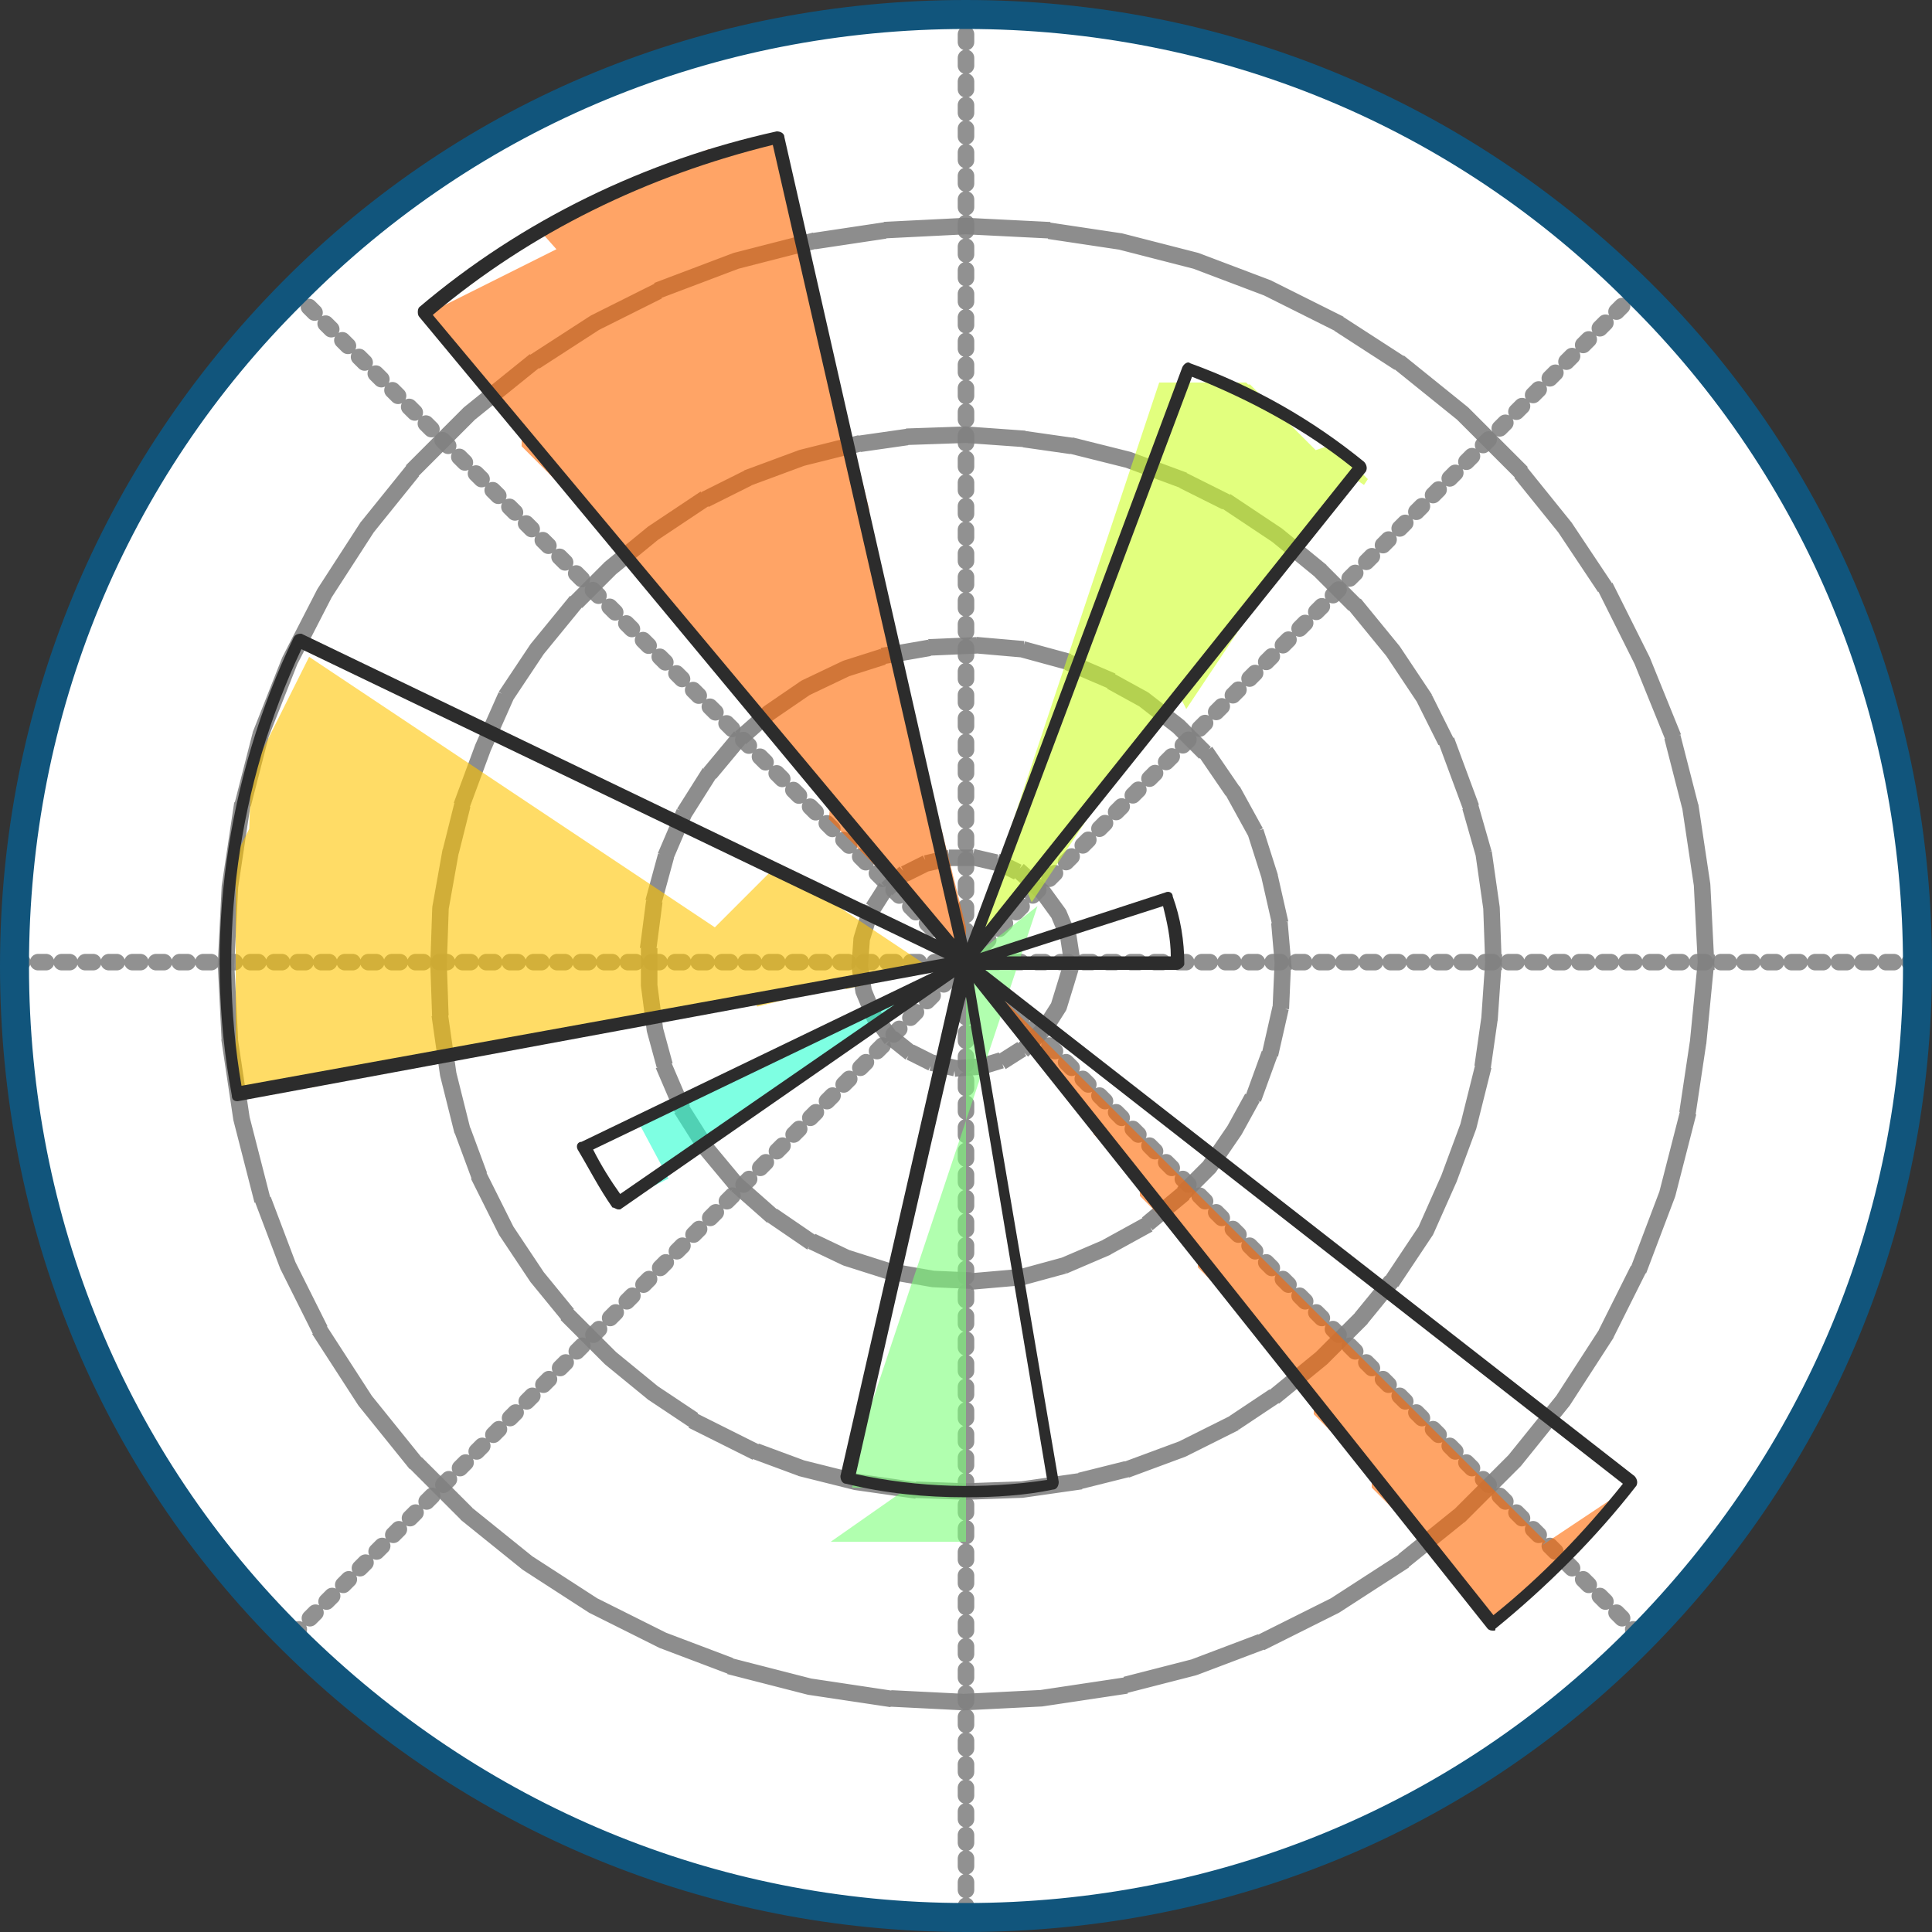 <?xml version="1.0" encoding="utf-8"?>
<!-- Generator: Adobe Illustrator 24.1.3, SVG Export Plug-In . SVG Version: 6.00 Build 0)  -->
<svg version="1.1" id="Layer_1" xmlns="http://www.w3.org/2000/svg" xmlns:xlink="http://www.w3.org/1999/xlink" x="0px" y="0px"
	 viewBox="0 0 100 100" style="enable-background:new 0 0 100 100;" xml:space="preserve">
<rect x="0" y="0" width="100" height="100" fill="#333333" stroke="none"/>
<style type="text/css">
	.st0{fill:#FFFFFF;}
	
		.st1{opacity:0.9;fill:none;stroke:#858585;stroke-width:0.856;stroke-linecap:round;stroke-linejoin:round;stroke-miterlimit:7.976;stroke-dasharray:0.407,0.814;enable-background:new    ;}
	
		.st2{opacity:0.9;fill:none;stroke:#818181;stroke-width:0.856;stroke-linecap:square;stroke-linejoin:round;stroke-miterlimit:199.409;stroke-dasharray:0.407,0.814;enable-background:new    ;}
	.st3{fill:#11557C;}
	.st4{opacity:0.6;fill:#004CFF;enable-background:new    ;}
	.st5{opacity:0.6;fill:#CEFF29;enable-background:new    ;}
	.st6{opacity:0.6;fill:#FF6800;enable-background:new    ;}
	.st7{opacity:0.6;fill:#FFC400;enable-background:new    ;}
	.st8{opacity:0.6;fill:#29FFCE;enable-background:new    ;}
	.st9{opacity:0.6;fill:#7DFF7A;enable-background:new    ;}
	.st10{fill:#2C2C2C;}
</style>
<g>
	<path class="st0" d="M50,99.3c-13.2,0-25.5-5.1-34.8-14.4S0.7,63.2,0.7,50s5.1-25.5,14.4-34.8S36.8,0.7,50,0.7s25.5,5.1,34.8,14.4
		S99.2,36.8,99.2,50s-5.1,25.5-14.4,34.8S63.1,99.3,50,99.3z"/>
	<path class="st1" d="M50,49.8h49.3 M50,49.8L84.8,15 M50,49.8V0.6 M50,49.8L15.1,15 M50,49.8H0.7 M50,49.8L15.1,84.7 M50,49.8v49.3
		 M50,49.8l34.8,34.8"/>
	<g>
		<path class="st2" d="M55.5,49.8l-0.2-1.3l-0.5-1.2L54,46.2l-1-0.9l-1.2-0.6l-1.3-0.3l-1.3,0l-1.3,0.3l-1.2,0.6l-1,0.9l-0.7,1.1
			l-0.4,1.3L44.5,50l0.2,1.3l0.5,1.2l0.8,1.1l1,0.8l1.2,0.6l1.3,0.3l1.3-0.1l1.3-0.4l1.1-0.7l0.9-0.9l0.7-1.1l0.4-1.3L55.5,49.8
			L55.5,49.8"/>
		<path class="st2" d="M66.4,49.8l-0.2-2.3l-0.5-2.2L65,43.1l-1.1-2l-1.3-1.9L61,37.6l-1.8-1.4l-2-1.1l-2.1-0.9l-2.2-0.6l-2.3-0.2
			l-2.3,0.1L46,33.9l-2.2,0.7l-2.1,1l-1.9,1.3l-1.7,1.5l-1.5,1.8l-1.2,1.9l-0.9,2.1l-0.6,2.2l-0.3,2.3V51l0.3,2.3l0.6,2.2l0.9,2.1
			l1.2,1.9l1.5,1.8l1.7,1.5l1.9,1.3l2.1,1l2.2,0.7l2.3,0.4l2.3,0.1l2.3-0.2l2.2-0.6l2.1-0.9l2-1.1L61,62l1.6-1.6l1.3-1.9l1.1-2
			l0.8-2.2l0.5-2.2L66.4,49.8L66.4,49.8"/>
		<path class="st2" d="M77.3,49.8L77.2,47l-0.4-2.8L76,41.4l-1-2.7l-1.3-2.6l-1.6-2.4l-1.8-2.2l-2-2l-2.2-1.8l-2.4-1.6l-2.6-1.3
			l-2.7-1l-2.8-0.7l-2.8-0.4L50,22.5l-2.9,0.1l-2.8,0.4l-2.8,0.7l-2.7,1l-2.6,1.3l-2.4,1.6l-2.2,1.8l-2,2l-1.8,2.2l-1.6,2.4L25,38.7
			l-1,2.7l-0.7,2.8L22.8,47l-0.1,2.9l0.1,2.9l0.4,2.8l0.7,2.8l1,2.7l1.3,2.6l1.6,2.4l1.8,2.2l2,2l2.2,1.8l2.4,1.6l2.6,1.3l2.7,1
			l2.8,0.7l2.8,0.4l2.9,0.1l2.9-0.1l2.8-0.4l2.8-0.7l2.7-1l2.6-1.3l2.4-1.6l2.2-1.8l2-2l1.8-2.2l1.6-2.4L75,61l1-2.7l0.7-2.8
			l0.4-2.8L77.3,49.8L77.3,49.8"/>
		<path class="st2" d="M88.3,49.8l-0.2-4l-0.6-4l-1-3.9L85,34.2l-1.8-3.6L81,27.3l-2.5-3.1l-2.8-2.8l-3.1-2.5l-3.4-2.2l-3.6-1.8
			l-3.7-1.4l-3.9-1l-4-0.6l-4-0.2l-4,0.2l-4,0.6l-3.9,1l-3.7,1.4l-3.6,1.8l-3.4,2.2l-3.1,2.5l-2.8,2.8L19,27.3l-2.2,3.4L15,34.2
			L13.5,38l-1,3.9l-0.6,4l-0.2,4l0.2,4l0.6,4l1,3.9l1.4,3.7l1.8,3.6l2.2,3.4l2.5,3.1l2.8,2.8l3.1,2.5l3.4,2.2l3.6,1.8l3.7,1.4l3.9,1
			l4,0.6l4,0.2l4-0.2l4-0.6l3.9-1l3.7-1.4l3.6-1.8l3.4-2.2l3.1-2.5l2.8-2.8l2.5-3.1l2.2-3.4l1.8-3.6l1.4-3.7l1-3.9l0.6-4L88.3,49.8
			L88.3,49.8"/>
	</g>
	<path class="st3" d="M50,100c-13.4,0-25.9-5.2-35.4-14.6S0,63.4,0,50s5.2-25.9,14.6-35.4S36.6,0,50,0s25.9,5.2,35.4,14.6
		S100,36.6,100,50s-5.2,25.9-14.6,35.4S63.4,100,50,100z M50,1.5c-13,0-25.2,5-34.3,14.2C6.5,24.8,1.5,37,1.5,50s5,25.2,14.2,34.3
		S37,98.5,50,98.5s25.2-5,34.3-14.2S98.5,63,98.5,50s-5-25.2-14.2-34.3C75.2,6.5,63,1.5,50,1.5z"/>
	<path class="st4" d="M50,49.8l0.1,0l0.1,0l0.1,0l0.1,0l0.1,0l0.1,0l0.1,0l0.1,0l0.1,0l0.1,0l0.1,0l0.1,0l0.1,0l0.1,0l0.1,0l0.1,0
		l0.1,0l0.1,0l0.1,0l0.1,0l0.1,0l0.1,0l0.1,0l0.1,0l0.1,0l0.1,0l0.1,0l0.1,0l0.1,0l0.1,0l0.1,0l0.1,0l0.1,0l0.1,0l0.1,0l0.1,0l0.1,0
		l0.1,0l0.1,0l0.1,0l0.1,0l0.1,0l0.1,0l0.1,0l0.1,0l0.1,0l0.1,0l0.1,0l0.1,0l0.1,0l0.1,0l0.1,0l0.1,0l0.1,0l0.1,0l0.1,0l0.1,0l0.1,0
		l0.1,0l0.1,0l0.1,0l0.1,0l0.1,0l0.1,0l0.1,0l0.1,0l0.1,0l0.1,0l0.1,0l0.1,0l0.1,0l0.1,0l0.1,0l0.1,0l0.1,0l0.1,0l0.1,0l0.1,0l0.1,0
		l0.1,0l0.1,0l0.1,0l0.1,0l0.1,0l0.1,0l0.1,0l0.1,0l0.1,0l0.1,0l0.1,0l0.1,0l0.1,0l0.1,0l0.1,0l0.1,0l0.1,0l0.1,0l0.1,0l0.1,0l0.1,0
		l0,0l0,0l0,0l0,0l0,0l0,0l0,0l0,0l0,0l0,0l0,0l0,0l0,0l0,0l0,0l0,0l0,0l0,0l0,0l0,0l0,0l0,0l0,0l0,0l0,0l0,0l0,0l0,0l0,0l0,0l0,0
		l0,0l0,0l0,0l0,0l0,0l0,0l0,0l0,0l0,0l0,0l0,0l0,0l0,0l0,0l0,0l0,0l0,0l0,0l0,0l0,0l0,0l0,0l0,0l0,0l0,0l0,0l0,0l0,0l0,0l0,0l0,0
		l0,0l0,0l0,0l0,0l0,0l0,0l0,0l0,0l0,0l0,0l0,0l0,0l0,0l0,0l0,0l0,0l0,0l0,0l0,0l0,0l0,0l0,0l0,0l0,0l0,0l0,0l0,0l0,0l0,0l0,0l0,0
		l0,0l0,0l0,0v0.1H50.1C50.1,49.8,50,49.8,50,49.8z"/>
	<path class="st5" d="M50,49.8l0.1-0.3l0.1-0.3l0.1-0.3l0.1-0.3l0.1-0.3l0.1-0.3l0.1-0.3l0.1-0.3l0.1-0.3l0.1-0.3l0.1-0.3l0.1-0.3
		l0.1-0.3l0.1-0.3l0.1-0.3l0.1-0.3l0.1-0.3l0.1-0.3l0.1-0.3l0.1-0.3l0.1-0.3l0.1-0.3l0.1-0.3l0.1-0.3l0.1-0.3l0.1-0.3l0.1-0.3
		l0.1-0.3l0.1-0.3l0.1-0.3l0.1-0.3l0.1-0.3l0.1-0.3l0.1-0.3l0.1-0.3l0.1-0.3l0.1-0.3l0.1-0.3l0.1-0.3l0.1-0.3l0.1-0.3l0.1-0.3
		l0.1-0.3l0.1-0.3l0.1-0.3l0.1-0.3l0.1-0.3l0.1-0.3l0.1-0.3l0.1-0.3l0.1-0.3l0.1-0.3l0.1-0.3l0.1-0.3l0.1-0.3l0.1-0.3l0.1-0.3
		l0.1-0.3l0.1-0.3l0.1-0.3l0.1-0.3l0.1-0.3l0.1-0.3l0.1-0.3l0.1-0.3l0.1-0.3l0.1-0.3l0.1-0.3l0.1-0.3l0.1-0.3l0.1-0.3l0.1-0.3
		l0.1-0.3l0.1-0.3l0.1-0.3l0.1-0.3l0.1-0.3l0.1-0.3l0.1-0.3l0.1-0.3l0.1-0.3l0.1-0.3l0.1-0.3l0.1-0.3l0.1-0.3l0.1-0.3l0.1-0.3
		l0.1-0.3l0.1-0.3l0.1-0.3l0.1-0.3l0.1-0.3l0.1-0.3l0.1-0.3l0.1-0.3l0.1-0.3l0.1-0.3l0.1-0.3l0.1-0.3l0.1-0.3l0.1,0l0.1,0l0.1,0
		l0.1,0l0.1,0l0.1,0l0.1,0l0.1,0l0.1,0l0.1,0l0.1,0l0.1,0l0.1,0l0.1,0l0.1,0l0.1,0l0.1,0l0.1,0l0.1,0l0.1,0l0.1,0l0.1,0l0.1,0l0.1,0
		l0.1,0l0.1,0l0.1,0l0.1,0l0.1,0l0.1,0l0.1,0l0.1,0l0.1,0l0.1,0l0.1,0l0.1,0l0.1,0l0.1,0l0.1,0l0.1,0l0.1,0l0.1,0l0.1,0l0.1,0l0.1,0
		l0.1,0.1l0.1,0l0.1,0.1l0.1,0.1l0.1,0.1l0.1,0.1l0.1,0.1l0.1,0.1l0.1,0.1l0.1,0.1l0.1,0.1l0.1,0.1l0.1,0.1l0.1,0.1l0.1,0.1l0.1,0.1
		l0.1,0.1l0.1,0.1l0.1,0.1l0.1,0.1l0.1,0.1l0.1,0.1l0.1,0.1l0.1,0.1l0.1,0.1l0.1,0.1l0.1,0.1l0.1,0.1l0.1,0.1l0.1,0.1l0.1,0.1
		l0.1,0.1l0.1,0.1l0.1,0.1l0.1,0.1l0.1,0.1L69,23l0.1,0.1l0.1,0.1l0.1,0.1l0.1,0.1l0.1,0.1l0.1,0.1l0.1,0.1l0.1,0.1l0.1,0.1l0.1,0.1
		l0.1,0.1l0.1,0.1l0.1,0.1l0.1,0.1l0.1,0.1l0.1,0.1l0.1,0.1l0.1,0.1l-0.2,0.3L70,24.7l-0.2,0.3l-0.2,0.3l-0.2,0.3l-0.2,0.3L69,25.9
		l-0.2,0.3l-0.2,0.3l-0.2,0.3L68.2,27L68,27.2l-0.2,0.3l-0.2,0.3L67.4,28l-0.2,0.3L67,28.5l-0.2,0.3L66.6,29l-0.2,0.3l-0.2,0.3
		L66,29.8l-0.2,0.3l-0.2,0.3l-0.2,0.3l-0.2,0.3l-0.2,0.3l-0.2,0.3l-0.2,0.3l-0.2,0.3l-0.2,0.3l-0.2,0.3l-0.2,0.3l-0.2,0.3l-0.2,0.3
		l-0.2,0.3l-0.2,0.3l-0.2,0.3l-0.2,0.3l-0.2,0.3l-0.2,0.3l-0.2,0.3l-0.2,0.3l-0.2,0.3l-0.2,0.3L61,35.9l-0.2,0.3l-0.2,0.3l-0.2,0.3
		L60.2,37L60,37.2l-0.2,0.3l-0.2,0.3L59.4,38l-0.2,0.3L59,38.5l-0.2,0.3L58.6,39l-0.2,0.3l-0.2,0.3L58,39.8l-0.2,0.3l-0.2,0.3
		l-0.2,0.3l-0.2,0.3l-0.2,0.3l-0.2,0.3l-0.2,0.3l-0.2,0.3l-0.2,0.3l-0.2,0.3l-0.2,0.3l-0.2,0.3l-0.2,0.3l-0.2,0.3l-0.2,0.3l-0.2,0.3
		l-0.2,0.3l-0.2,0.3l-0.2,0.3l-0.2,0.3l-0.2,0.3l-0.2,0.3l-0.2,0.3L53.1,46l-0.2,0.3l-0.2,0.3l-0.2,0.3L52.2,47L52,47.3l-0.2,0.3
		l-0.2,0.3L51.4,48l-0.2,0.3L51,48.5l-0.2,0.3l-0.2,0.3l-0.2,0.3l-0.2,0.3L50,49.8L50,49.8z"/>
	<path class="st6" d="M50,49.8l-0.3-0.3l-0.3-0.3l-0.3-0.3l-0.3-0.3l-0.3-0.3l-0.3-0.3L48,47.5l-0.3-0.3l-0.3-0.3l-0.3-0.3l-0.3-0.3
		l-0.3-0.3l-0.3-0.3l-0.3-0.3l-0.3-0.3l-0.3-0.3l-0.3-0.3l-0.3-0.3l-0.3-0.3l-0.3-0.3l-0.3-0.3l-0.3-0.3l-0.3-0.3l-0.3-0.3L43,41.4
		l-0.3-0.3l-0.3-0.3l-0.3-0.3l-0.3-0.3l-0.3-0.3l-0.3-0.3L41,39.1l-0.3-0.3l-0.3-0.3l-0.3-0.3l-0.3-0.3l-0.3-0.3L39.3,37L39,36.7
		l-0.3-0.3L38.5,36l-0.3-0.3l-0.3-0.3L37.6,35l-0.3-0.3l-0.3-0.3L36.8,34l-0.3-0.3l-0.3-0.3L35.9,33l-0.3-0.3l-0.3-0.3L35.1,32
		l-0.3-0.3l-0.3-0.3L34.3,31L34,30.7l-0.3-0.3L33.4,30l-0.3-0.3l-0.3-0.3L32.6,29l-0.3-0.3L32,28.3L31.7,28l-0.3-0.3l-0.3-0.3
		L30.9,27l-0.3-0.3l-0.3-0.3l-0.3-0.3l-0.3-0.3l-0.3-0.3l-0.3-0.3l-0.3-0.3l-0.3-0.3l-0.3-0.3l-0.3-0.3l-0.3-0.3l-0.3-0.3l-0.3-0.3
		L27,22.3l-0.3-0.3l-0.3-0.3l-0.3-0.3l-0.3-0.3l-0.3-0.3l-0.3-0.3L25,19.9l-0.3-0.3l-0.3-0.3l-0.3-0.3l-0.3-0.3l-0.3-0.3l-0.3-0.3
		L23,17.6l-0.3-0.3l-0.3-0.3l-0.3-0.3l-0.3-0.3l0.2-0.1l0.2-0.1l0.2-0.1l0.2-0.1l0.2-0.1l0.2-0.1l0.2-0.1l0.2-0.1l0.2-0.1l0.2-0.1
		l0.2-0.1l0.2-0.1l0.2-0.1l0.2-0.1l0.2-0.1l0.2-0.1l0.2-0.1l0.2-0.1l0.2-0.1l0.2-0.1l0.2-0.1l0.2-0.1l0.2-0.1l0.2-0.1l0.2-0.1
		l0.2-0.1l0.2-0.1l0.2-0.1l0.2-0.1l0.2-0.1l0.2-0.1l0.2-0.1l0.2-0.1l0.2-0.1l0.2-0.1L28,12l0.2-0.1l0.2-0.1l0.2-0.1l0.2-0.1l0.2-0.1
		l0.2-0.1l0.2-0.1l0.2-0.1l0.2-0.1l0.2-0.1l0.2-0.1l0.2-0.1l0.2-0.1l0.2-0.1l0.2-0.1l0.2-0.1l0.2-0.1l0.2-0.1l0.2-0.1l0.2-0.1
		l0.2-0.1L32,9.9l0.2-0.1l0.2-0.1l0.2-0.1l0.2-0.1L33,9.5l0.2-0.1l0.2-0.1l0.2-0.1l0.2-0.1l0.2-0.1L34.1,9l0.2-0.1l0.2-0.1l0.2-0.1
		l0.2-0.1l0.2-0.1l0.2-0.1l0.2-0.1l0.2-0.1l0.2-0.1l0.2-0.1l0.2-0.1l0.2-0.1l0.2-0.1L36.9,8L37,8l0.2-0.1l0.2-0.1l0.2-0.1l0.2-0.1
		L38,7.7l0.2-0.1l0.2-0.1l0.2-0.1l0.2-0.1L39,7.4l0.2-0.1l0.2-0.1l0.2,0l0.2,0l0.2,0l0.2,0l0.1,0.4L40.4,8l0.1,0.4l0.1,0.4l0.1,0.4
		l0.1,0.4l0.1,0.4l0.1,0.4l0.1,0.4l0.1,0.4l0.1,0.4l0.1,0.4l0.1,0.4l0.1,0.4l0.1,0.4l0.1,0.4l0.1,0.4l0.1,0.4l0.1,0.4l0.1,0.4
		l0.1,0.4l0.1,0.4l0.1,0.4l0.1,0.4l0.1,0.4l0.1,0.4l0.1,0.4l0.1,0.4l0.1,0.4l0.1,0.4l0.1,0.4l0.1,0.4l0.1,0.4l0.1,0.4l0.1,0.4
		l0.1,0.4l0.1,0.4l0.1,0.4l0.1,0.4l0.1,0.4l0.1,0.4l0.1,0.4l0.1,0.4l0.1,0.4l0.1,0.4l0.1,0.4l0.1,0.4l0.1,0.4L45,28l0.1,0.4l0.1,0.4
		l0.1,0.4l0.1,0.4l0.1,0.4l0.1,0.4l0.1,0.4l0.1,0.4l0.1,0.4l0.1,0.4l0.1,0.4l0.1,0.4l0.1,0.4l0.1,0.4l0.1,0.4l0.1,0.4l0.1,0.4
		l0.1,0.4l0.1,0.4l0.1,0.4l0.1,0.4l0.1,0.4l0.1,0.4l0.1,0.4l0.1,0.4l0.1,0.4l0.1,0.4l0.1,0.4l0.1,0.4l0.1,0.4l0.1,0.4l0.1,0.4
		l0.1,0.4l0.1,0.4l0.1,0.4l0.1,0.4l0.1,0.4l0.1,0.4l0.1,0.4l0.1,0.4l0.1,0.4l0.1,0.4l0.1,0.4l0.1,0.4l0.1,0.4l0.1,0.4l0.1,0.4
		l0.1,0.4l0.1,0.4l0.1,0.4L50,49.8L50,49.8z"/>
	<path class="st7" d="M50,49.8l-0.4,0.1L49.2,50L48.8,50l-0.4,0.1l-0.4,0.1l-0.4,0.1l-0.4,0.1L47,50.4l-0.4,0.1l-0.4,0.1l-0.4,0.1
		l-0.4,0.1l-0.4,0.1l-0.4,0.1l-0.4,0.1l-0.4,0.1L43.6,51l-0.4,0.1l-0.4,0.1l-0.4,0.1l-0.4,0.1l-0.4,0.1l-0.4,0.1l-0.4,0.1l-0.4,0.1
		l-0.4,0.1l-0.4,0.1l-0.4,0.1L39,51.8l-0.4,0.1l-0.4,0.1L37.9,52l-0.4,0.1l-0.4,0.1l-0.4,0.1l-0.4,0.1L36,52.4l-0.4,0.1l-0.4,0.1
		l-0.4,0.1l-0.4,0.1l-0.4,0.1l-0.4,0.1l-0.4,0.1L33,52.9L32.6,53L32.3,53l-0.4,0.1l-0.4,0.1l-0.4,0.1l-0.4,0.1l-0.4,0.1L30,53.5
		l-0.4,0.1l-0.4,0.1l-0.4,0.1l-0.4,0.1l-0.4,0.1l-0.4,0.1l-0.4,0.1L27,54l-0.4,0.1l-0.4,0.1l-0.4,0.1l-0.4,0.1l-0.4,0.1l-0.4,0.1
		l-0.4,0.1L24,54.5l-0.4,0.1l-0.4,0.1l-0.4,0.1l-0.4,0.1l-0.4,0.1L21.7,55L21.3,55l-0.4,0.1l-0.4,0.1l-0.4,0.1l-0.4,0.1l-0.4,0.1
		l-0.4,0.1l-0.4,0.1l-0.4,0.1l-0.4,0.1l-0.4,0.1l-0.4,0.1l-0.4,0.1l-0.4,0.1L16,56l-0.4,0.1l-0.4,0.1l-0.4,0.1l-0.4,0.1l-0.4,0.1
		l-0.4,0.1l-0.4,0.1L13,56.5l-0.4,0.1l-0.4,0.1l0-0.2l0-0.2l0-0.2l0-0.2l0-0.2l0-0.2l0-0.2l0-0.2l0-0.2l0-0.2l0-0.2l0-0.2l0-0.2
		l0-0.2l0-0.2l0-0.2l0-0.2l0-0.2l0-0.2l0-0.2l0-0.2l0-0.2l0-0.2l0-0.2l0-0.2l0-0.2l0-0.2l0-0.2v-0.2l0-0.2l0-0.2l0-0.2l0-0.2l0-0.2
		l0-0.2l0-0.2l0-0.2l0-0.2l0-0.2l0-0.2l0-0.2l0-0.2l0-0.2l0-0.2l0-0.2l0-0.2l0-0.2l0-0.2l0-0.2l0-0.2l0-0.2l0-0.2l0-0.2l0-0.2l0-0.2
		l0-0.2l0-0.2l0-0.2l0-0.2l0-0.2l0-0.2l0-0.2l0.1-0.2l0.1-0.2l0.1-0.2l0.1-0.2l0.1-0.2l0.1-0.2l0.1-0.2L13,40l0.1-0.2l0.1-0.2
		l0.1-0.2l0.1-0.2l0.1-0.2l0.1-0.2l0.1-0.2l0.1-0.2l0.1-0.2l0.1-0.2l0.1-0.2l0.1-0.2l0.1-0.2l0.1-0.2l0.1-0.2l0.1-0.2l0.1-0.2
		l0.1-0.2l0.1-0.2l0.1-0.2l0.1-0.2l0.1-0.2l0.1-0.2l0.1-0.2l0.1-0.2l0.1-0.2l0.1-0.2l0.1-0.2l0.1-0.2l0.1-0.2l0.3,0.2l0.3,0.2
		l0.3,0.2l0.3,0.2l0.3,0.2l0.3,0.2l0.3,0.2l0.3,0.2l0.3,0.2l0.3,0.2l0.3,0.2l0.3,0.2l0.3,0.2l0.3,0.2l0.3,0.2l0.3,0.2l0.3,0.2
		l0.3,0.2l0.3,0.2l0.3,0.2l0.3,0.2l0.3,0.2l0.3,0.2l0.3,0.2l0.3,0.2l0.3,0.2l0.3,0.2l0.3,0.2l0.3,0.2l0.3,0.2l0.3,0.2l0.3,0.2
		l0.3,0.2l0.3,0.2l0.3,0.2l0.3,0.2l0.3,0.2l0.3,0.2l0.3,0.2l0.3,0.2l0.3,0.2l0.3,0.2l0.3,0.2l0.3,0.2l0.3,0.2l0.3,0.2l0.3,0.2
		l0.3,0.2l0.3,0.2l0.3,0.2l0.3,0.2l0.3,0.2l0.3,0.2l0.3,0.2l0.3,0.2l0.3,0.2l0.3,0.2l0.3,0.2l0.3,0.2l0.3,0.2l0.3,0.2l0.3,0.2
		l0.3,0.2l0.3,0.2l0.3,0.2l0.3,0.2l0.3,0.2l0.3,0.2l0.3,0.2l0.3,0.2L40,45l0.3,0.2l0.3,0.2l0.3,0.2l0.3,0.2l0.3,0.2L42,46l0.3,0.2
		l0.3,0.2l0.3,0.2l0.3,0.2l0.3,0.2l0.3,0.2l0.3,0.2l0.3,0.2l0.3,0.2l0.3,0.2l0.3,0.2l0.3,0.2l0.3,0.2l0.3,0.2l0.3,0.2l0.3,0.2
		l0.3,0.2l0.3,0.2l0.3,0.2l0.3,0.2l0.3,0.2l0.3,0.2L50,49.8L50,49.8z"/>
	<path class="st8" d="M50,49.8L49.8,50l-0.2,0.1l-0.2,0.1l-0.2,0.1l-0.2,0.1l-0.2,0.1l-0.2,0.1l-0.2,0.1l-0.2,0.1l-0.2,0.1L48,51.2
		l-0.2,0.1l-0.2,0.1l-0.2,0.1l-0.2,0.1l-0.2,0.1l-0.2,0.1l-0.2,0.1l-0.2,0.1l-0.2,0.1l-0.2,0.1L46,52.6l-0.2,0.1l-0.2,0.1l-0.2,0.1
		l-0.2,0.1l-0.2,0.1l-0.2,0.1l-0.2,0.1l-0.2,0.1l-0.2,0.1l-0.2,0.1L44,53.9l-0.2,0.1l-0.2,0.1l-0.2,0.1l-0.2,0.1l-0.2,0.1L43,54.7
		l-0.2,0.1l-0.2,0.1l-0.2,0.1l-0.2,0.1l-0.2,0.1l-0.2,0.1l-0.2,0.1l-0.2,0.1l-0.2,0.1l-0.2,0.1L41,56.1l-0.2,0.1l-0.2,0.1l-0.2,0.1
		l-0.2,0.1l-0.2,0.1l-0.2,0.1l-0.2,0.1l-0.2,0.1l-0.2,0.1l-0.2,0.1L39,57.4l-0.2,0.1l-0.2,0.1l-0.2,0.1l-0.2,0.1l-0.2,0.1l-0.2,0.1
		l-0.2,0.1l-0.2,0.1l-0.2,0.1l-0.2,0.1L37,58.8l-0.2,0.1l-0.2,0.1l-0.2,0.1l-0.2,0.1l-0.2,0.1l-0.2,0.1l-0.2,0.1l-0.2,0.1l-0.2,0.1
		l-0.2,0.1L35,60.2l-0.2,0.1l-0.2,0.1l-0.2,0.1l-0.2,0.1l-0.2,0.1L34,60.9l-0.2,0.1l-0.2,0.1l-0.2,0.1l-0.2,0.1l-0.2,0.1l-0.2,0.1
		l-0.2,0.1l-0.2,0.1l-0.2,0.1l-0.2,0.1L32,62.3l0,0l0,0l0,0l0,0l0,0l0,0l0,0l0,0l0,0l0,0l0,0l0,0l0,0l0,0l0,0l0,0l0,0l0,0l0,0l0,0
		l0,0l0,0l0,0l0,0l0,0l0,0l0,0l0,0l0,0l0,0l0,0l0,0l0,0l0,0l0,0l0,0l0,0l0,0l0,0l0,0l0,0l0,0l0,0l0,0l0,0l0,0l0,0l0,0l0,0l0,0l0,0
		l0,0l0,0l0,0l0,0l0,0l0,0l0,0l0,0l0,0l0,0l0,0l0,0l0,0l0,0l0,0l0,0l0,0l0,0l0,0l0,0l0,0l0,0l0,0l0,0l0,0l0,0l0,0l0,0l0,0l0,0l0,0
		l0,0l0,0l0,0l0,0l0,0l0,0l0,0l0,0l0,0l0,0l0,0l0,0l0,0l0,0l0,0l0,0l0,0l0,0l0.2-0.1l0.2-0.1l0.2-0.1l0.2-0.1l0.2-0.1l0.2-0.1
		l0.2-0.1l0.2-0.1l0.2-0.1l0.2-0.1l0.2-0.1l0.2-0.1l0.2-0.1L33,58l0.2-0.1l0.2-0.1l0.2-0.1l0.2-0.1l0.2-0.1l0.2-0.1l0.2-0.1l0.2-0.1
		l0.2-0.1L35,57l0.2-0.1l0.2-0.1l0.2-0.1l0.2-0.1l0.2-0.1l0.2-0.1l0.2-0.1l0.2-0.1l0.2-0.1l0.2-0.1l0.2-0.1l0.2-0.1l0.2-0.1l0.2-0.1
		l0.2-0.1l0.2-0.1l0.2-0.1l0.2-0.1l0.2-0.1l0.2-0.1l0.2-0.1l0.2-0.1l0.2-0.1l0.2-0.1l0.2-0.1l0.2-0.1l0.2-0.1l0.2-0.1l0.2-0.1
		l0.2-0.1l0.2-0.1l0.2-0.1l0.2-0.1l0.2-0.1l0.2-0.1l0.2-0.1l0.2-0.1l0.2-0.1l0.2-0.1l0.2-0.1l0.2-0.1l0.2-0.1l0.2-0.1l0.2-0.1
		l0.2-0.1l0.2-0.1l0.2-0.1l0.2-0.1l0.2-0.1l0.2-0.1l0.2-0.1l0.2-0.1l0.2-0.1l0.2-0.1l0.2-0.1l0.2-0.1l0.2-0.1l0.2-0.1l0.2-0.1
		l0.2-0.1l0.2-0.1l0.2-0.1l0.2-0.1l0.2-0.1l0.2-0.1l0.2-0.1l0.2-0.1l0.2-0.1l0.2-0.1l0.2-0.1l0.2-0.1l0.2-0.1l0.2-0.1l0.2-0.1
		l0.2-0.1L50,49.8L50,49.8z"/>
	<path class="st9" d="M50,49.8l0,0.3l0,0.3l0,0.3l0,0.3l0,0.3l0,0.3l0,0.3l0,0.3l0,0.3l0,0.3l0,0.3l0,0.3l0,0.3l0,0.3l0,0.3l0,0.3
		l0,0.3l0,0.3l0,0.3l0,0.3l0,0.3l0,0.3l0,0.3l0,0.3l0,0.3l0,0.3l0,0.3l0,0.3l0,0.3l0,0.3l0,0.3l0,0.3l0,0.3l0,0.3l0,0.3l0,0.3l0,0.3
		l0,0.3l0,0.3l0,0.3l0,0.3l0,0.3l0,0.3l0,0.3l0,0.3l0,0.3l0,0.3l0,0.3l0,0.3l0,0.3l0,0.3l0,0.3l0,0.3l0,0.3l0,0.3l0,0.3l0,0.3l0,0.3
		l0,0.3l0,0.3l0,0.3l0,0.3l0,0.3l0,0.3l0,0.3l0,0.3l0,0.3l0,0.3l0,0.3l0,0.3l0,0.3l0,0.3l0,0.3l0,0.3l0,0.3l0,0.3l0,0.3l0,0.3l0,0.3
		l0,0.3l0,0.3l0,0.3l0,0.3l0,0.3l0,0.3l0,0.3l0,0.3l0,0.3l0,0.3l0,0.3l0,0.3l0,0.3l0,0.3l0,0.3l0,0.3l0,0.3l0,0.3l0,0.3l0,0.3l0,0.3
		l-0.1,0l-0.1,0l-0.1,0l-0.1,0l-0.1,0l-0.1,0l-0.1,0l-0.1,0l-0.1,0l-0.1,0l-0.1,0l-0.1,0l-0.1,0l-0.1,0l-0.1,0l-0.1,0l-0.1,0l-0.1,0
		l-0.1,0l-0.1,0l-0.1,0l-0.1,0l-0.1,0l-0.1,0l-0.1,0l-0.1,0l-0.1,0l-0.1,0l-0.1,0l-0.1,0l-0.1,0l-0.1,0l-0.1,0l-0.1,0l-0.1,0l-0.1,0
		l-0.1,0l-0.1,0l-0.1,0l-0.1,0l-0.1,0l-0.1,0h-0.2l-0.1,0l-0.1,0l-0.1,0l-0.1,0l-0.1,0l-0.1,0l-0.1,0l-0.1,0l-0.1,0l-0.1,0l-0.1,0
		l-0.1,0l-0.1,0l-0.1,0l-0.1,0l-0.1,0l-0.1,0l-0.1,0l-0.1,0l-0.1,0l-0.1,0l-0.1,0l-0.1,0l-0.1,0l-0.1,0l-0.1,0L47,77l-0.1,0l-0.1,0
		l-0.1,0l-0.1,0l-0.1,0l-0.1,0l-0.1,0l-0.1,0l-0.1,0l-0.1,0l-0.1,0l-0.1,0l-0.1,0l-0.1,0l-0.1,0l-0.1,0l-0.1,0l-0.1,0l-0.1,0l-0.1,0
		l-0.1,0l-0.1,0l-0.1,0l-0.1,0l-0.1,0l-0.1,0l-0.1,0l-0.1,0l-0.1,0l0.1-0.3L44,76l0.1-0.3l0.1-0.3l0.1-0.3l0.1-0.3l0.1-0.3l0.1-0.3
		l0.1-0.3l0.1-0.3l0.1-0.3l0.1-0.3l0.1-0.3l0.1-0.3l0.1-0.3l0.1-0.3l0.1-0.3l0.1-0.3l0.1-0.3l0.1-0.3l0.1-0.3l0.1-0.3l0.1-0.3
		l0.1-0.3l0.1-0.3l0.1-0.3l0.1-0.3l0.1-0.3l0.1-0.3l0.1-0.3l0.1-0.3l0.1-0.3l0.1-0.3l0.1-0.3l0.1-0.3l0.1-0.3l0.1-0.3l0.1-0.3
		l0.1-0.3l0.1-0.3l0.1-0.3l0.1-0.3l0.1-0.3l0.1-0.3l0.1-0.3l0.1-0.3l0.1-0.3l0.1-0.3l0.1-0.3l0.1-0.3l0.1-0.3l0.1-0.3l0.1-0.3
		l0.1-0.3l0.1-0.3l0.1-0.3l0.1-0.3l0.1-0.3l0.1-0.3l0.1-0.3l0.1-0.3l0.1-0.3l0.1-0.3l0.1-0.3l0.1-0.3l0.1-0.3l0.1-0.3l0.1-0.3
		l0.1-0.3l0.1-0.3l0.1-0.3l0.1-0.3l0.1-0.3l0.1-0.3l0.1-0.3l0.1-0.3l0.1-0.3l0.1-0.3l0.1-0.3l0.1-0.3l0.1-0.3l0.1-0.3l0.1-0.3
		l0.1-0.3l0.1-0.3l0.1-0.3l0.1-0.3l0.1-0.3l0.1-0.3l0.1-0.3l0.1-0.3l0.1-0.3l0.1-0.3l0.1-0.3l0.1-0.3l0.1-0.3l0.1-0.3l0.1-0.3
		l0.1-0.3L50,49.8L50,49.8z"/>
	<path class="st6" d="M50,49.8l0.3,0.3l0.3,0.3l0.3,0.3l0.3,0.3l0.3,0.3l0.3,0.3l0.3,0.3l0.3,0.3l0.3,0.3l0.3,0.3l0.3,0.3l0.3,0.3
		l0.3,0.3l0.3,0.3l0.3,0.3l0.3,0.3l0.3,0.3l0.3,0.3l0.3,0.3l0.3,0.3l0.3,0.3l0.3,0.3l0.3,0.3l0.3,0.3l0.3,0.3l0.3,0.3l0.3,0.3
		l0.3,0.3l0.3,0.3l0.3,0.3l0.3,0.3l0.3,0.3l0.3,0.3l0.3,0.3l0.3,0.3l0.3,0.3l0.3,0.3l0.3,0.3l0.3,0.3l0.3,0.3l0.3,0.3l0.3,0.3
		l0.3,0.3l0.3,0.3l0.3,0.3l0.3,0.3l0.3,0.3l0.3,0.3l0.3,0.3l0.3,0.3l0.3,0.3l0.3,0.3l0.3,0.3l0.3,0.3l0.3,0.3l0.3,0.3l0.3,0.3
		l0.3,0.3l0.3,0.3l0.3,0.3l0.3,0.3l0.3,0.3l0.3,0.3l0.3,0.3l0.3,0.3l0.3,0.3l0.3,0.3l0.3,0.3l0.3,0.3l0.3,0.3l0.3,0.3l0.3,0.3
		l0.3,0.3l0.3,0.3l0.3,0.3l0.3,0.3l0.3,0.3l0.3,0.3l0.3,0.3l0.3,0.3l0.3,0.3l0.3,0.3l0.3,0.3l0.3,0.3l0.3,0.3l0.3,0.3l0.3,0.3
		l0.3,0.3l0.3,0.3l0.3,0.3l0.3,0.3l0.3,0.3l0.3,0.3l0.3,0.3l0.3,0.3l0.3,0.3l0.3,0.3l0.3,0.3l0.3,0.3l0.3,0.3l-0.1,0.1l-0.1,0.1
		L84.3,77l-0.1,0.1l-0.1,0.1l-0.1,0.1l-0.1,0.1L84,77.4l-0.1,0.1l-0.1,0.1l-0.1,0.1l-0.1,0.1l-0.1,0.1l-0.1,0.1L83.5,78L83.5,78
		l-0.1,0.1l-0.1,0.1l-0.1,0.1l-0.1,0.1l-0.1,0.1l-0.1,0.1L83,78.6l-0.1,0.1l-0.1,0.1l-0.1,0.1l-0.1,0.1L82.7,79l-0.1,0.1l-0.1,0.1
		l-0.1,0.1l-0.1,0.1l-0.1,0.1l-0.1,0.1l-0.1,0.1l-0.1,0.1L82,79.7L82,79.7l-0.1,0.1l-0.1,0.1L81.7,80L81.7,80l-0.1,0.1l-0.1,0.1
		l-0.1,0.1l-0.1,0.1l-0.1,0.1l-0.1,0.1l-0.1,0.1l-0.1,0.1L81,80.7L81,80.8l-0.1,0.1l-0.1,0.1L80.7,81l-0.1,0.1l-0.1,0.1l-0.1,0.1
		l-0.1,0.1l-0.1,0.1l-0.1,0.1l-0.1,0.1l-0.1,0.1l-0.1,0.1L80,81.7l-0.1,0.1l-0.1,0.1l-0.1,0.1L79.7,82l-0.1,0.1l-0.1,0.1l-0.1,0.1
		l-0.1,0.1l-0.1,0.1l-0.1,0.1l-0.1,0.1l-0.1,0.1L79,82.6l-0.1,0.1l-0.1,0.1l-0.1,0.1l-0.1,0.1l-0.1,0.1L78.6,83l-0.1,0.1l-0.1,0.1
		l-0.1,0.1l-0.1,0.1l-0.1,0.1l-0.1,0.1L78,83.5l-0.1,0.1l-0.1,0.1l-0.1,0.1l-0.1,0.1l-0.1,0.1l-0.1,0.1l-0.1,0.1L77.4,84l-0.1,0.1
		L77,83.7l-0.3-0.3L76.5,83l-0.3-0.3l-0.3-0.3L75.6,82l-0.3-0.3l-0.3-0.3L74.8,81l-0.3-0.3l-0.3-0.3L74,80l-0.3-0.3l-0.3-0.3
		l-0.3-0.3l-0.3-0.3l-0.3-0.3l-0.3-0.3l-0.3-0.3l-0.3-0.3l-0.3-0.3l-0.3-0.3L71,76.2l-0.3-0.3l-0.3-0.3l-0.3-0.3l-0.3-0.3l-0.3-0.3
		l-0.3-0.3l-0.3-0.3l-0.3-0.3l-0.3-0.3l-0.3-0.3L68,72.4l-0.3-0.3l-0.3-0.3l-0.3-0.3L66.9,71l-0.3-0.3l-0.3-0.3L66.1,70l-0.3-0.3
		l-0.3-0.3L65.3,69L65,68.6l-0.3-0.3L64.4,68l-0.3-0.3l-0.3-0.3l-0.3-0.3l-0.3-0.3l-0.3-0.3l-0.3-0.3l-0.3-0.3l-0.3-0.3L62,64.9
		l-0.3-0.3l-0.3-0.3l-0.3-0.3l-0.3-0.3l-0.3-0.3l-0.3-0.3l-0.3-0.3l-0.3-0.3l-0.3-0.3l-0.3-0.3L59,61.1l-0.3-0.3l-0.3-0.3l-0.3-0.3
		l-0.3-0.3l-0.3-0.3l-0.3-0.3l-0.3-0.3l-0.3-0.3L56.5,58l-0.3-0.3L56,57.3L55.7,57l-0.3-0.3l-0.3-0.3L54.9,56l-0.3-0.3l-0.3-0.3
		l-0.3-0.3l-0.3-0.3l-0.3-0.3l-0.3-0.3L53,53.6l-0.3-0.3l-0.3-0.3l-0.3-0.3l-0.3-0.3l-0.3-0.3l-0.3-0.3L51,51.2l-0.3-0.3l-0.3-0.3
		l-0.3-0.3L50,49.8L50,49.8z"/>
	<path class="st10" d="M60.9,50.2l-10.9,0c-0.2,0-0.3-0.2-0.3-0.3c0-0.1,0.1-0.3,0.2-0.3l10.4-3.4c0.2-0.1,0.4,0,0.4,0.2
		c0,0,0,0,0,0c0.4,1.1,0.6,2.3,0.6,3.5C61.3,50,61.1,50.2,60.9,50.2C60.9,50.2,60.9,50.2,60.9,50.2z M52.1,49.5h8.5
		c0-0.9-0.2-1.8-0.4-2.6L52.1,49.5z"/>
	<path class="st10" d="M50,50.2c-0.2,0-0.3-0.2-0.3-0.3c0,0,0-0.1,0-0.1L61.2,19c0.1-0.2,0.3-0.3,0.4-0.2c0,0,0,0,0,0
		c3.3,1.2,6.3,2.9,9,5.1c0.1,0.1,0.2,0.3,0.1,0.5L50.2,50C50.2,50.1,50.1,50.2,50,50.2z M61.7,19.5L51,48l19-23.8
		C67.5,22.2,64.7,20.7,61.7,19.5z"/>
	<path class="st10" d="M50,50.2c-0.1,0-0.2,0-0.3-0.1L21.7,16.4c-0.1-0.1-0.1-0.4,0-0.5c0,0,0,0,0,0c5.3-4.5,11.7-7.6,18.5-9.1
		c0.2,0,0.4,0.1,0.4,0.3l9.7,42.7c0,0.2,0,0.3-0.2,0.4C50.1,50.1,50,50.2,50,50.2z M22.4,16.3l27,32.3L40,7.5
		C33.5,9.1,27.5,12,22.4,16.3z"/>
	<path class="st10" d="M12.3,57c-0.2,0-0.3-0.1-0.3-0.3c-1.5-8-0.3-16.4,3.2-23.7c0.1-0.2,0.3-0.2,0.4-0.2l34.5,16.6
		c0.2,0.1,0.2,0.3,0.2,0.4c0,0.1-0.1,0.2-0.2,0.2L12.3,57C12.3,57,12.3,57,12.3,57z M15.6,33.6c-3.3,7-4.4,15-3.1,22.6l36.4-6.6
		L15.6,33.6z"/>
	<path class="st10" d="M32,62.6c-0.1,0-0.2-0.1-0.3-0.1c-0.7-1-1.2-2-1.8-3c-0.1-0.2,0-0.4,0.2-0.4c0,0,0,0,0,0l19.7-9.5
		c0.2-0.1,0.4,0,0.4,0.1c0.1,0.2,0,0.3-0.1,0.4l-18,12.5C32.1,62.6,32,62.6,32,62.6z M30.7,59.5c0.4,0.8,0.9,1.6,1.4,2.3L46.3,52
		C46.3,52,30.7,59.5,30.7,59.5z"/>
	<path class="st10" d="M50,77.5c-2.1,0-4.2-0.2-6.2-0.7c-0.2,0-0.3-0.2-0.3-0.4l6.1-26.7c0-0.2,0.2-0.3,0.3-0.3
		c0.2,0,0.3,0.1,0.3,0.3l4.6,27c0,0.2-0.1,0.4-0.3,0.4C53.1,77.4,51.5,77.5,50,77.5z M44.3,76.3c3.2,0.7,6.6,0.8,9.9,0.3l-4.2-25
		C49.9,51.5,44.3,76.3,44.3,76.3z"/>
	<path class="st10" d="M77.3,84.4c-0.1,0-0.2,0-0.3-0.1L49.7,50c-0.1-0.1-0.1-0.4,0-0.5c0.1-0.1,0.3-0.1,0.4,0l34.5,26.9
		c0.1,0.1,0.2,0.3,0.1,0.5c-2.1,2.7-4.6,5.2-7.3,7.4C77.4,84.4,77.4,84.4,77.3,84.4z M52,51.8l25.3,31.8c2.5-2,4.7-4.3,6.7-6.8
		L52,51.8z"/>
</g>
</svg>
